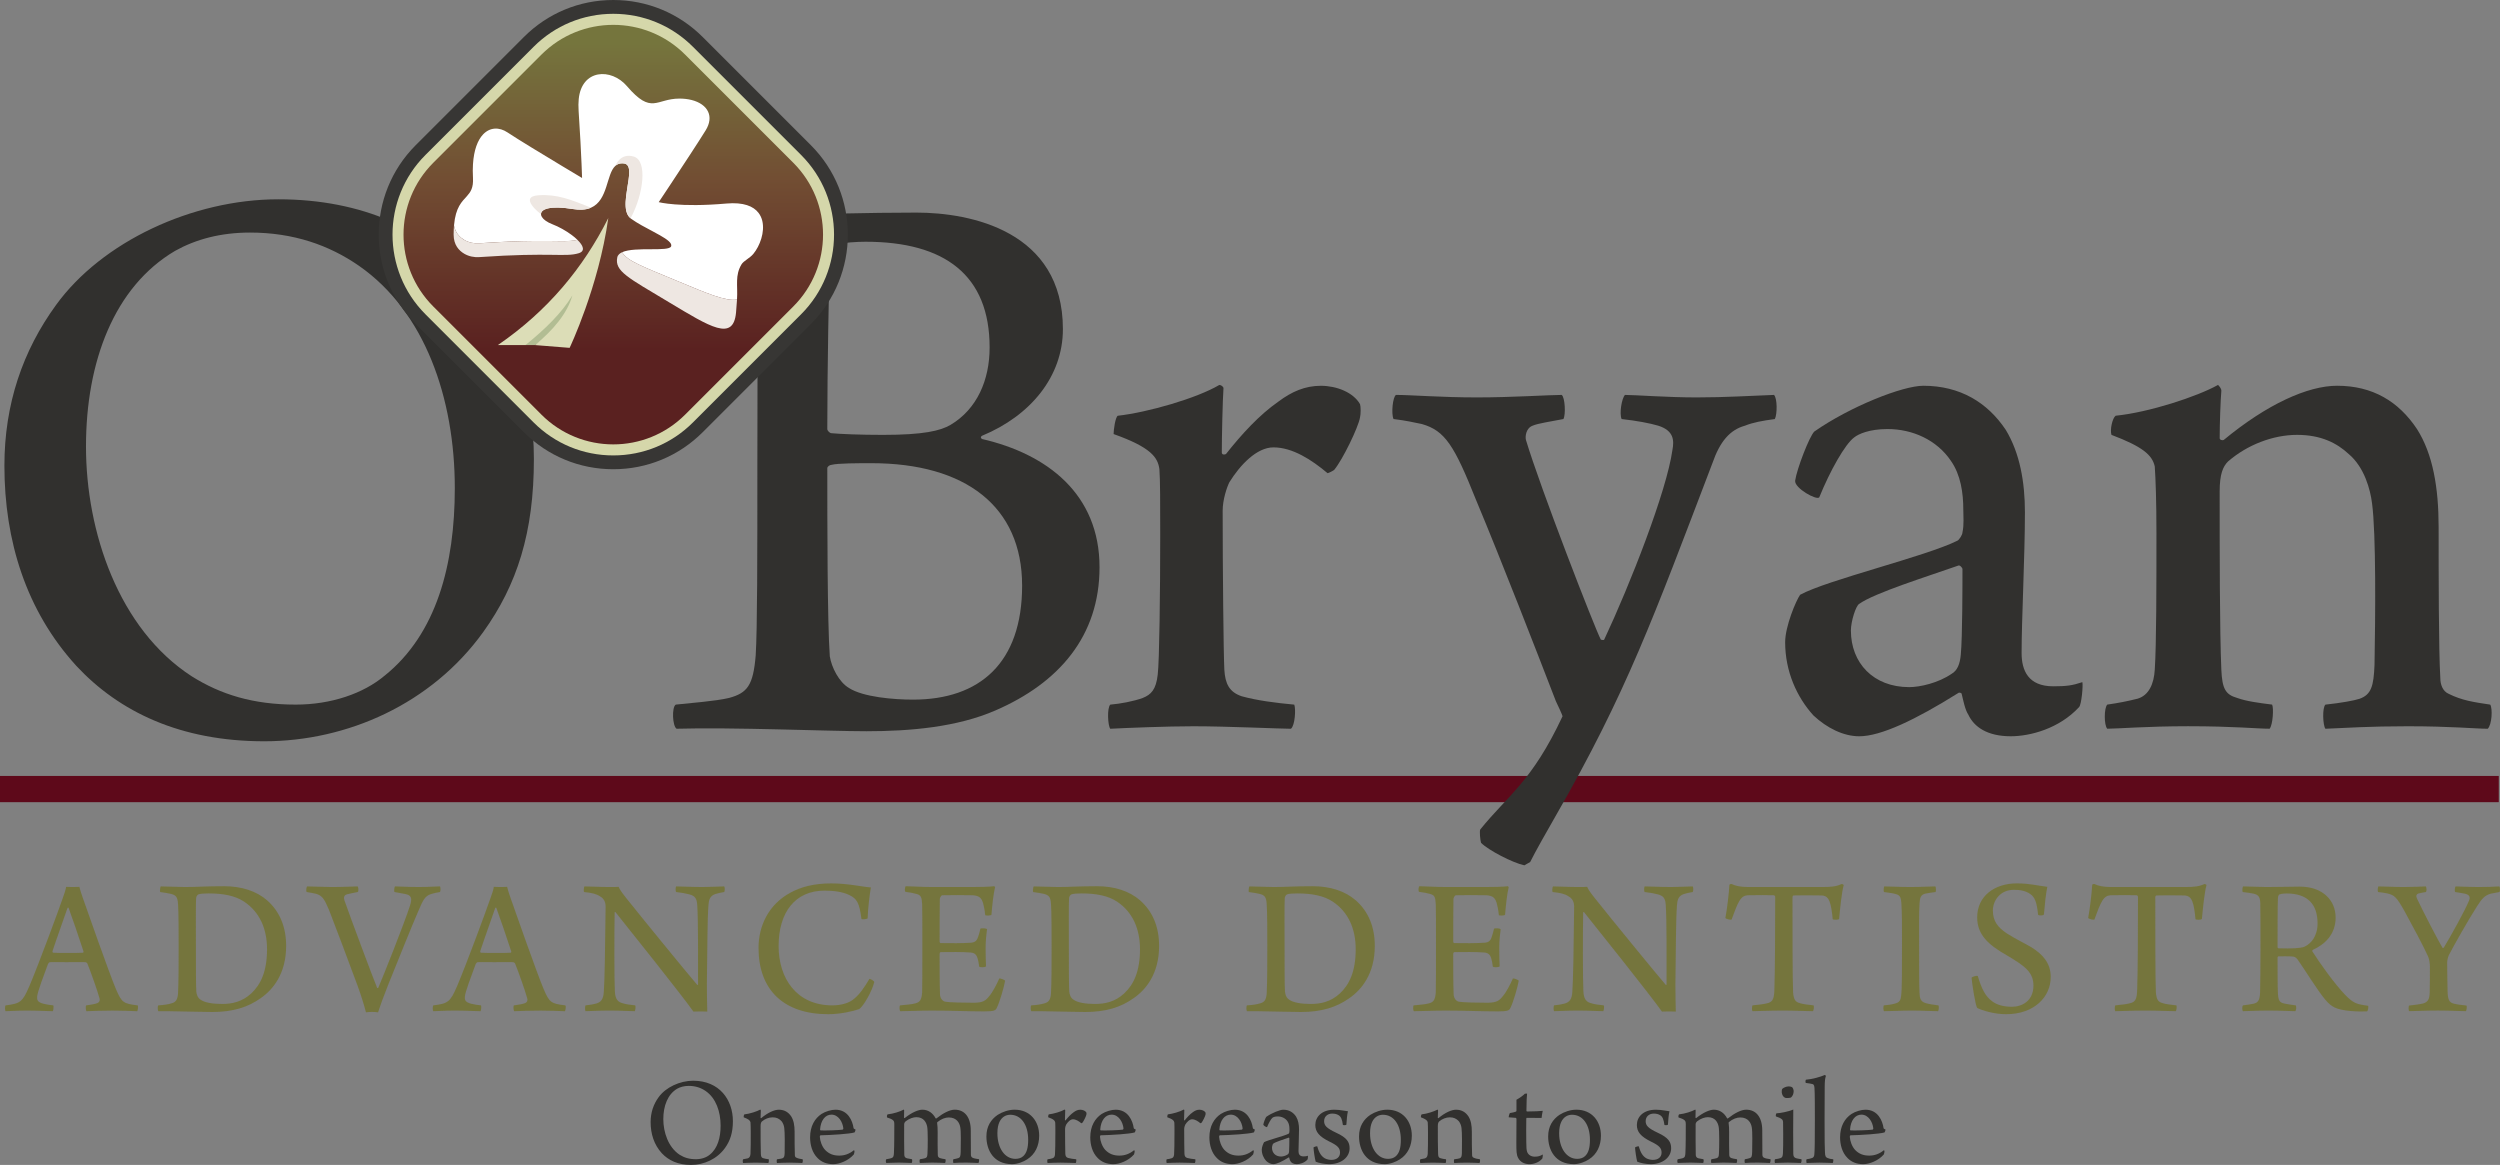 <?xml version="1.0" encoding="UTF-8"?><svg id="Layer_1" xmlns="http://www.w3.org/2000/svg" xmlns:xlink="http://www.w3.org/1999/xlink" viewBox="0 0 1810.39 843.59"><rect x="0" y="0" width="1810.39" height="843.59" fill="#808080" stroke="none"/><defs><style>.cls-1{fill:url(#linear-gradient);}.cls-1,.cls-2,.cls-3,.cls-4,.cls-5,.cls-6,.cls-7,.cls-8,.cls-9,.cls-10{stroke-width:0px;}.cls-2{fill:#dcddb7;}.cls-3{fill:#d5d7aa;}.cls-4{fill:#5e091a;}.cls-5{fill:#31302e;}.cls-6{fill:#75753d;}.cls-7{fill:#373634;}.cls-8{fill:#fff;}.cls-9{fill:#eee7e2;}.cls-10{fill:#b2bd93;}</style><linearGradient id="linear-gradient" x1="444.11" y1="31" x2="444.11" y2="253.6" gradientUnits="userSpaceOnUse"><stop offset="0" stop-color="#75753d"/><stop offset=".44" stop-color="#724e33"/><stop offset="1" stop-color="#5a2120"/></linearGradient></defs><rect class="cls-4" y="561.9" width="1809.5" height="19"/><path class="cls-6" d="M21.11,714.51c7.42-17.61,21.1-54.71,24.3-64.02,1.16-3.06,2.18-6.26,2.47-8.29.58,0,2.33.15,4.8.15,2.91,0,4.37-.15,4.8-.15.58,2.18,1.31,4.8,2.33,7.57,2.91,8.29,19.06,54.42,24.15,66.5,4.22,9.75,5.24,10.48,15.71,11.79.58.44.15,3.64-.29,4.22-3.78-.15-11.2-.44-17.75-.44-7.13,0-16.01.29-19.06.44-.44-.58-.73-3.64-.15-4.22,3.2-.44,5.82-.87,8-1.6,1.89-.87,2.04-2.33,1.6-3.64-1.75-6.26-6.11-18.48-8.73-25.03-.15-.44-1.02-1.02-1.31-1.02-2.04-.15-7.13,0-13.68,0-9.31,0-10.33-.15-12.08,0-.58,0-1.31.87-1.46,1.31-2.91,7.86-7.57,20.08-7.86,23.57-.15,2.47.15,4.07,4.66,5.24,1.75.44,4.22.87,6.98,1.16.44.58.15,3.64-.29,4.22-3.06,0-10.48-.44-18.62-.44s-12.8.44-15.57.44c-.58-.58-.58-3.64,0-4.22,10.48-1.31,12.22-2.33,17.02-13.53ZM48.9,657.47c-2.47,7.28-8.44,23.72-10.91,31.43,0,.58.15.87.58,1.02,1.46.15,6.11.15,11.64.15,3.49,0,8.29,0,9.75-.15.29,0,.73-.58.44-1.16-2.91-9.02-8.44-25.17-10.77-31.43-.15,0-.58-.15-.73.15Z"/><path class="cls-6" d="M116.41,641.9c3.06,0,13.39.44,17.61.44,8.73,0,14.7-.58,28.23-.58,12.66,0,23.43,3.49,31.14,10.19,9.31,8.15,13.82,19.5,13.82,33.03,0,20.08-9.46,31.72-18.62,37.98-9.02,6.4-19.93,9.89-34.78,9.89-8.58,0-19.21-.44-31.87-.58h-7.28c-.58-.73-.58-3.78,0-4.22,4.22-.29,7.13-.73,9.46-1.46,2.62-.73,4.37-1.89,4.8-6.98.44-9.17.44-21.1.44-34.05,0-8.73,0-25.75-.44-30.99-.29-5.09-1.6-6.4-5.24-7.28-1.89-.44-4.37-.87-7.71-1.31-.29-.58,0-3.64.44-4.07ZM145.08,723.82c3.06,2.33,9.31,3.2,15.71,3.2,7.13,0,14.55-1.46,21.24-7.71,6.84-6.4,11.35-16.01,11.35-31.87,0-14.7-5.24-26.92-16.59-34.49-6.55-4.37-15.28-5.97-25.75-5.97-2.91,0-5.97.15-7.42.73-.58.29-1.46,1.31-1.6,2.62-.29,3.2-.15,23.14-.15,35.36s0,29.1.29,32.3c.15,1.89.87,4.51,2.91,5.82Z"/><path class="cls-6" d="M222.54,641.9c3.49,0,11.5.44,17.75.44,8.73,0,16.44-.44,18.62-.44.73.29.87,3.64.15,4.07-3.2.58-5.67,1.16-7.57,1.6-2.47.58-2.76,2.47-2.04,4.51,4.37,12.51,20.95,56.89,23.72,63.44.15,0,.44,0,.73-.15,3.49-8,18.92-46.85,22.99-59.51,1.75-5.38,1.02-7.57-3.35-8.44l-7.86-1.46c-.44-.58-.15-3.78.44-4.07,2.33,0,8.15.44,17.17.44,7.71,0,11.79-.44,15.28-.44.58.44.58,3.49,0,4.07-2.47.44-4.51.87-6.4,1.46-4.51,1.46-5.82,4.37-9.31,12.51-4.51,10.33-14.26,34.63-21.54,52.67-3.49,8.73-6.11,16.01-7.57,20.52-2.18-.44-6.55-.44-8.73,0-1.46-5.67-3.49-12.22-6.26-19.79-7.28-19.64-16.3-43.65-20.52-54.42-3.35-8-4.95-10.33-9.31-11.64-1.89-.44-4.07-.87-6.84-1.31-.58-.58-.29-3.78.44-4.07Z"/><path class="cls-6" d="M330.85,714.51c7.42-17.61,21.1-54.71,24.3-64.02,1.16-3.06,2.18-6.26,2.47-8.29.58,0,2.33.15,4.8.15,2.91,0,4.37-.15,4.8-.15.58,2.18,1.31,4.8,2.33,7.57,2.91,8.29,19.06,54.42,24.15,66.5,4.22,9.75,5.24,10.48,15.71,11.79.58.44.15,3.64-.29,4.22-3.78-.15-11.2-.44-17.75-.44-7.13,0-16.01.29-19.06.44-.44-.58-.73-3.64-.15-4.22,3.2-.44,5.82-.87,8-1.6,1.89-.87,2.04-2.33,1.6-3.64-1.75-6.26-6.11-18.48-8.73-25.03-.15-.44-1.02-1.02-1.31-1.02-2.04-.15-7.13,0-13.68,0-9.31,0-10.33-.15-12.08,0-.58,0-1.31.87-1.46,1.31-2.91,7.86-7.57,20.08-7.86,23.57-.15,2.47.15,4.07,4.66,5.24,1.75.44,4.22.87,6.98,1.16.44.58.15,3.64-.29,4.22-3.06,0-10.48-.44-18.62-.44s-12.8.44-15.57.44c-.58-.58-.58-3.64,0-4.22,10.48-1.31,12.22-2.33,17.02-13.53ZM358.65,657.47c-2.47,7.28-8.44,23.72-10.91,31.43,0,.58.15.87.58,1.02,1.46.15,6.11.15,11.64.15,3.49,0,8.29,0,9.75-.15.29,0,.73-.58.44-1.16-2.91-9.02-8.44-25.17-10.77-31.43-.15,0-.58-.15-.73.15Z"/><path class="cls-6" d="M423.27,641.9c3.64,0,10.91.44,18.19.44,2.91,0,5.38,0,6.55-.15.58,1.46,1.46,3.06,5.24,7.86,14.84,18.62,44.67,55,51.66,63.15.29.15.44,0,.58-.15,0-19.93.15-47.14-.58-57.62-.29-4.22-1.16-6.55-5.53-7.71-2.62-.73-5.82-1.31-9.75-1.75-.58-.58-.44-3.64,0-4.07,3.78,0,10.48.44,19.35.44,4.95,0,13.53-.44,15.42-.44.58.44.58,3.49,0,4.07-2.62.44-4.51.87-6.4,1.46-3.78,1.31-4.66,3.93-4.95,7.86-.87,11.2-.73,29.83-1.16,57.33,0,6.69.15,15.13.29,19.93-1.6-.15-8.29-.15-10.04,0-7.71-11.06-47.73-61.11-56.46-72.03-.15-.15-.58,0-.58.15-.29,14.99-.29,49.04.15,57.18.29,5.82,2.18,7.86,5.97,8.73,2.18.73,5.09,1.02,8.73,1.46.58.58.15,3.64-.29,4.22-3.49,0-10.04-.44-18.19-.44-8.88,0-14.41.44-17.46.44-.44-.44-.44-3.78,0-4.22,3.2-.29,5.53-.73,7.71-1.31,3.35-1.02,5.24-2.91,5.53-8.58.58-7.57,1.02-31.28,1.31-61.84,0-2.18-.73-5.38-3.93-7.13-2.76-1.89-5.97-2.62-11.64-3.2-.44-.44-.29-3.64.29-4.07Z"/><path class="cls-6" d="M615.06,648.16c-4.8-2.33-11.06-3.2-18.04-3.2-21.1,0-33.18,15.57-33.18,40.16,0,23.28,12.95,42.92,38.85,42.92,6.26,0,12.37-1.6,16.01-4.95,3.64-2.91,7.13-7.86,10.91-14.26.73,0,3.2,1.31,3.49,2.33-1.46,6.26-7.71,17.61-11.06,19.64-4.22,1.46-13.39,3.64-22.26,3.64-32.45,0-50.49-17.75-50.49-48.02,0-15.71,7.13-31.43,23.14-40.01,7.71-4.22,17.17-6.69,29.54-6.69s22.12,2.47,28.67,2.91c-.87,5.09-2.18,15.86-2.33,22.41-.58.58-4.37,1.02-4.51.29-1.46-11.64-3.35-14.55-8.73-17.17Z"/><path class="cls-6" d="M655.84,641.76c3.64,0,11.2.58,19.35.58h28.67c5.53,0,13.1-.15,16.15-.58.15.15.58.58.58.73-1.16,4.37-2.18,14.11-2.62,19.93-.58.73-4.07.73-4.51.29-.44-4.22-1.02-6.69-1.6-8.88-1.16-3.49-2.47-5.09-7.28-5.53-2.76-.15-20.37-.15-22.26,0-1.02.29-1.75,2.04-1.75,2.76-.15,8.15-.15,24.3-.15,30.85,0,.44.29,1.02.73,1.02,5.82.15,17.02.15,22.26-.29,3.2-.29,4.22-2.04,4.95-4.37.58-1.6,1.16-3.64,1.6-5.82.87-.44,4.22-.29,4.8.44-.44,2.91-1.02,8.58-1.02,13.68,0,5.38.15,9.6.29,13.24-.73.73-4.22.87-4.95.15-.44-3.06-.58-4.22-1.16-5.97-.58-2.04-1.6-3.93-4.95-4.22-4.37-.44-16.44-.44-21.83-.29-.29,0-.73.73-.73,1.16,0,6.69,0,22.12.29,29.1,0,2.91,1.6,4.95,3.35,5.53,2.91.73,15.57.87,21.54.87,6.26-.15,8.15-1.46,10.77-4.8,2.33-2.62,5.38-8.44,7.28-12.8.73-.15,3.64.87,4.22,1.6-.73,4.51-3.93,15.57-6.11,19.93-.87,1.6-1.75,2.33-9.02,2.33-12.22,0-22.7-.58-37.83-.58-9.75,0-17.02.44-22.99.44-.58-.44-.73-3.49-.15-4.22,4.51-.44,8.44-.73,11.06-1.46,3.49-.87,4.51-2.76,4.95-7.86.15-2.76.15-18.77.15-35.21,0-13.24,0-26.19-.15-28.81-.29-5.24-.87-6.55-4.37-7.42-1.89-.58-4.37-1.02-7.71-1.46-.73-.58-.44-3.35.15-4.07Z"/><path class="cls-6" d="M748.57,641.9c3.06,0,13.39.44,17.61.44,8.73,0,14.7-.58,28.23-.58,12.66,0,23.43,3.49,31.14,10.19,9.31,8.15,13.82,19.5,13.82,33.03,0,20.08-9.46,31.72-18.62,37.98-9.02,6.4-19.93,9.89-34.78,9.89-8.58,0-19.21-.44-31.87-.58h-7.28c-.58-.73-.58-3.78,0-4.22,4.22-.29,7.13-.73,9.46-1.46,2.62-.73,4.37-1.89,4.8-6.98.44-9.17.44-21.1.44-34.05,0-8.73,0-25.75-.44-30.99-.29-5.09-1.6-6.4-5.24-7.28-1.89-.44-4.37-.87-7.71-1.31-.29-.58,0-3.64.44-4.07ZM777.23,723.82c3.06,2.33,9.31,3.2,15.71,3.2,7.13,0,14.55-1.46,21.24-7.71,6.84-6.4,11.35-16.01,11.35-31.87,0-14.7-5.24-26.92-16.59-34.49-6.55-4.37-15.28-5.97-25.75-5.97-2.91,0-5.97.15-7.42.73-.58.29-1.46,1.31-1.6,2.62-.29,3.2-.15,23.14-.15,35.36s0,29.1.29,32.3c.15,1.89.87,4.51,2.91,5.82Z"/><path class="cls-6" d="M904.77,641.9c3.06,0,13.39.44,17.61.44,8.73,0,14.7-.58,28.23-.58,12.66,0,23.43,3.49,31.14,10.19,9.31,8.15,13.82,19.5,13.82,33.03,0,20.08-9.46,31.72-18.62,37.98-9.02,6.4-19.93,9.89-34.78,9.89-8.59,0-19.21-.44-31.87-.58h-7.28c-.58-.73-.58-3.78,0-4.22,4.22-.29,7.13-.73,9.46-1.46,2.62-.73,4.37-1.89,4.8-6.98.44-9.17.44-21.1.44-34.05,0-8.73,0-25.75-.44-30.99-.29-5.09-1.6-6.4-5.24-7.28-1.89-.44-4.37-.87-7.71-1.31-.29-.58,0-3.64.44-4.07ZM933.44,723.82c3.05,2.33,9.31,3.2,15.71,3.2,7.13,0,14.55-1.46,21.24-7.71,6.84-6.4,11.35-16.01,11.35-31.87,0-14.7-5.24-26.92-16.59-34.49-6.55-4.37-15.28-5.97-25.76-5.97-2.91,0-5.96.15-7.42.73-.58.29-1.46,1.31-1.6,2.62-.29,3.2-.14,23.14-.14,35.36s0,29.1.29,32.3c.14,1.89.87,4.51,2.91,5.82Z"/><path class="cls-6" d="M1027.79,641.76c3.64,0,11.2.58,19.35.58h28.67c5.53,0,13.1-.15,16.15-.58.15.15.58.58.58.73-1.16,4.37-2.18,14.11-2.62,19.93-.58.73-4.07.73-4.51.29-.44-4.22-1.02-6.69-1.6-8.88-1.16-3.49-2.47-5.09-7.28-5.53-2.76-.15-20.37-.15-22.26,0-1.02.29-1.75,2.04-1.75,2.76-.15,8.15-.15,24.3-.15,30.85,0,.44.29,1.02.73,1.02,5.82.15,17.02.15,22.26-.29,3.2-.29,4.22-2.04,4.95-4.37.58-1.6,1.16-3.64,1.6-5.82.87-.44,4.22-.29,4.8.44-.44,2.91-1.02,8.58-1.02,13.68,0,5.38.15,9.6.29,13.24-.73.73-4.22.87-4.95.15-.44-3.06-.58-4.22-1.16-5.97-.58-2.04-1.6-3.93-4.95-4.22-4.37-.44-16.44-.44-21.83-.29-.29,0-.73.73-.73,1.16,0,6.69,0,22.12.29,29.1,0,2.91,1.6,4.95,3.35,5.53,2.91.73,15.57.87,21.54.87,6.26-.15,8.15-1.46,10.77-4.8,2.33-2.62,5.38-8.44,7.28-12.8.73-.15,3.64.87,4.22,1.6-.73,4.51-3.93,15.57-6.11,19.93-.87,1.6-1.75,2.33-9.02,2.33-12.22,0-22.7-.58-37.83-.58-9.75,0-17.02.44-22.99.44-.58-.44-.73-3.49-.15-4.22,4.51-.44,8.44-.73,11.06-1.46,3.49-.87,4.51-2.76,4.95-7.86.15-2.76.15-18.77.15-35.21,0-13.24,0-26.19-.15-28.81-.29-5.24-.87-6.55-4.37-7.42-1.89-.58-4.37-1.02-7.71-1.46-.73-.58-.44-3.35.15-4.07Z"/><path class="cls-6" d="M1124.63,641.9c3.64,0,10.91.44,18.19.44,2.91,0,5.38,0,6.55-.15.58,1.46,1.46,3.06,5.24,7.86,14.84,18.62,44.67,55,51.66,63.15.29.15.44,0,.58-.15,0-19.93.15-47.14-.58-57.62-.29-4.22-1.16-6.55-5.53-7.71-2.62-.73-5.82-1.31-9.75-1.75-.58-.58-.44-3.64,0-4.07,3.78,0,10.48.44,19.35.44,4.95,0,13.53-.44,15.42-.44.58.44.58,3.49,0,4.07-2.62.44-4.51.87-6.4,1.46-3.78,1.31-4.66,3.93-4.95,7.86-.87,11.2-.73,29.83-1.16,57.33,0,6.69.15,15.13.29,19.93-1.6-.15-8.29-.15-10.04,0-7.71-11.06-47.73-61.11-56.46-72.03-.15-.15-.58,0-.58.15-.29,14.99-.29,49.04.15,57.18.29,5.82,2.18,7.86,5.97,8.73,2.18.73,5.09,1.02,8.73,1.46.58.58.15,3.64-.29,4.22-3.49,0-10.04-.44-18.19-.44-8.88,0-14.41.44-17.46.44-.44-.44-.44-3.78,0-4.22,3.2-.29,5.53-.73,7.71-1.31,3.35-1.02,5.24-2.91,5.53-8.58.58-7.57,1.02-31.28,1.31-61.84,0-2.18-.73-5.38-3.93-7.13-2.76-1.89-5.97-2.62-11.64-3.2-.44-.44-.29-3.64.29-4.07Z"/><path class="cls-6" d="M1312.73,732.26c-4.22,0-12.8-.44-21.68-.44-10.77,0-18.19.44-21.97.44-.58-.73-.44-3.64,0-4.22,4.51-.44,8.15-.87,10.33-1.46,4.66-.87,5.38-3.78,5.53-10.48.44-11.35.58-42.49.58-66.64,0-.58-.58-1.16-1.02-1.16-2.47-.15-13.24-.15-18.77,0-2.47.15-4.37,1.16-6.11,4.07-1.75,2.76-3.64,8-5.67,13.53-.58.44-4.22-.44-4.51-1.16,1.16-6.11,2.62-17.75,2.91-24.01,0-.29,1.31-.73,1.6-.58,2.62,1.31,6.4,2.18,11.79,2.18h53.84c6.69,0,9.89-.29,14.11-2.18.44,0,1.31.44,1.46.73-1.46,5.09-2.62,16.73-3.35,24.59-.44.73-4.22.73-4.66.15-.44-5.09-1.16-10.19-2.33-12.95-1.16-2.91-2.91-4.07-5.67-4.22-6.84-.15-17.02-.15-20.37,0-.44.15-.73.73-.73,1.16,0,21.39,0,61.7.44,69.12.44,5.09,1.6,6.84,4.95,7.71,2.33.73,4.8,1.02,9.89,1.6.44.73.15,3.93-.58,4.22Z"/><path class="cls-6" d="M1364.56,641.9c3.06,0,11.35.44,18.92.44s14.41-.44,18.04-.44c.44.58.58,3.35.15,4.07-3.2.44-5.67.73-7.42,1.16-3.35.87-3.93,2.76-4.22,7.28-.44,6.11-.29,18.33-.29,30.99,0,14.41,0,28.37.29,33.47.15,4.22.73,6.69,5.09,7.71,2.04.58,5.09,1.02,8.58,1.46.58.58.29,3.78-.29,4.22-3.49,0-11.64-.44-18.77-.44-8.29,0-15.57.44-20.23.44-.73-.44-.73-3.78-.15-4.22,3.2-.29,5.38-.58,7.42-1.16,4.22-.87,4.8-2.91,5.09-6.26.58-4.07.58-19.06.58-38.12,0-11.93,0-21.39-.44-28.23-.29-3.64-.58-5.82-3.64-6.69-2.18-.73-4.95-1.02-8.88-1.6-.58-.58-.29-3.64.15-4.07Z"/><path class="cls-6" d="M1442.7,725.13c3.64,2.76,8.73,3.93,14.26,3.93,7.42,0,15.57-4.37,15.57-15.28,0-9.6-5.97-14.11-19.06-21.83-12.95-7.42-21.68-14.55-21.68-27.65,0-15.57,12.8-24.59,28.67-24.59,10.04,0,16.01,1.89,22.12,2.47-1.02,4.8-1.89,12.95-2.47,20.08-.44.87-3.78.87-4.22.15-.87-8.58-2.18-12.66-5.67-14.99-3.2-2.33-7.42-3.06-11.79-3.06-10.04,0-15.13,7.71-15.28,14.84,0,8.15,3.78,12.37,9.89,16.59,5.82,3.78,13.1,7.28,18.04,10.19,7.57,4.8,13.97,10.91,13.97,21.54,0,14.26-11.79,26.92-32.3,26.92-8.73,0-17.46-2.76-20.95-4.51-1.31-1.89-3.64-16.88-4.07-21.83.29-.87,3.78-1.75,4.51-1.31,2.62,9.02,5.53,14.84,10.48,18.33Z"/><path class="cls-6" d="M1575.45,732.26c-4.22,0-12.8-.44-21.68-.44-10.77,0-18.19.44-21.97.44-.58-.73-.44-3.64,0-4.22,4.51-.44,8.15-.87,10.33-1.46,4.66-.87,5.38-3.78,5.53-10.48.44-11.35.58-42.49.58-66.64,0-.58-.58-1.16-1.02-1.16-2.47-.15-13.24-.15-18.77,0-2.47.15-4.37,1.16-6.11,4.07-1.75,2.76-3.64,8-5.67,13.53-.58.44-4.22-.44-4.51-1.16,1.16-6.11,2.62-17.75,2.91-24.01,0-.29,1.31-.73,1.6-.58,2.62,1.31,6.4,2.18,11.79,2.18h53.84c6.69,0,9.89-.29,14.11-2.18.44,0,1.31.44,1.46.73-1.46,5.09-2.62,16.73-3.35,24.59-.44.73-4.22.73-4.66.15-.44-5.09-1.16-10.19-2.33-12.95-1.16-2.91-2.91-4.07-5.67-4.22-6.84-.15-17.02-.15-20.37,0-.44.15-.73.73-.73,1.16,0,21.39,0,61.7.44,69.12.44,5.09,1.6,6.84,4.95,7.71,2.33.73,4.8,1.02,9.89,1.6.44.73.15,3.93-.58,4.22Z"/><path class="cls-6" d="M1624.43,641.9c3.49,0,12.22.44,16.73.44,10.77,0,18.33-.29,24.15-.29,17.02,0,26.05,10.19,26.05,22.41s-7.86,19.5-16.59,23.43c-.29.29-.44.73-.29,1.02,5.09,8.15,16.59,24.15,23.72,31.43,5.97,6.11,8,6.84,16.73,8,.29.44,0,3.78-.87,4.07-6.26.29-17.9-.15-23.28-2.76-2.18-1.02-4.51-2.76-6.98-5.82-5.53-6.55-14.41-21.1-19.93-28.96-1.02-1.46-2.47-2.18-3.64-2.18-2.04-.29-8.29-.15-10.33-.15-.29,0-.58.73-.58.87,0,8,0,21.54.29,26.34.29,4.95,1.31,6.26,4.66,6.98,2.18.44,4.8.87,8.15,1.31.73.58.44,3.64-.29,4.22-2.76,0-9.75-.44-19.35-.44s-15.71.44-18.48.44c-.73-.58-.73-3.64,0-4.22,3.2-.44,5.53-.73,7.42-1.16,3.49-.73,4.66-2.47,4.95-8,.15-3.35.29-23.14.29-31.14,0-14.84,0-29.39-.15-33.9-.15-4.07-1.16-5.82-4.8-6.69-2.18-.44-4.95-.87-7.86-1.16-.58-.58-.29-3.78.29-4.07ZM1650.62,647.72c-.44.29-1.02,1.46-1.02,2.18-.29,4.95-.29,24.74-.29,36.09,0,.29.29.73.73.73,9.75.29,16.01,0,18.77-1.16,4.66-2.18,9.46-7.42,9.46-16.88,0-13.68-6.98-21.68-22.55-21.68-1.16,0-3.64.15-5.09.73Z"/><path class="cls-6" d="M1722.37,641.9c3.64,0,11.35.44,18.04.44,4.95,0,14.41-.29,16.15-.44.73.44.87,3.49.15,4.07-1.6.29-4.22.73-5.24,1.02-1.89.58-2.04,2.04-1.02,4.07,3.78,8.15,15.28,30.27,18.33,35.36.15,0,.73,0,.87-.15,5.09-8.29,15.28-26.77,18.04-33.47,1.31-2.76,1.16-4.8-2.91-5.67-1.89-.44-3.64-.58-6.84-1.16-.58-.73-.29-3.78.44-4.07,4.37.15,10.91.44,16.01.44,6.98,0,10.48-.15,15.42-.44.73.29.73,3.64.15,4.07l-6.11,1.16c-4.37,1.16-6.4,3.35-10.19,9.31-6.26,9.75-17.02,28.81-20.37,35.36-.58,1.31-1.16,3.78-1.16,5.09,0,5.67.15,12.95.29,20.37.15,6.4.87,8.73,4.8,9.6,2.33.58,4.95.87,8.88,1.31.44.58.15,3.64-.44,4.07-3.64,0-11.64-.44-20.08-.44-10.33,0-16.88.44-20.95.44-.58-.44-.58-3.64,0-4.07,3.78-.44,7.42-.87,9.89-1.46,3.93-1.02,4.8-3.49,4.95-8,.15-7.13.15-12.51.15-18.77,0-2.04-.44-5.24-1.16-6.98-3.06-6.98-11.64-22.99-17.46-33.61-5.67-9.89-6.98-11.06-12.22-12.37-1.75-.44-3.64-.58-6.69-1.02-.44-.58-.29-3.49.29-4.07Z"/><path class="cls-5" d="M479.21,835.07c-5.62-6.18-8.06-14.05-8.06-22.48,0-6.93,2.06-12.93,5.81-18.08,5.15-7.12,15.36-11.9,25.01-11.9,19.11,0,28.76,13.96,28.76,29.23,0,8.24-1.87,14.14-5.71,19.48-5.81,8.06-15.27,12.27-24.64,12.27s-16.3-3.28-21.17-8.52ZM513.96,836.19c5.81-4.68,7.87-12.46,7.87-21.08,0-10.12-3.37-19.86-10.77-25.01-3.37-2.34-7.4-3.75-12.27-3.75-3.28,0-6.09.75-8.43,2.06-6.84,4.03-10.02,12.46-10.02,22.01s3.65,20.51,11.9,25.85c3.28,2.06,6.93,3.18,11.71,3.18,3.93,0,7.59-1.22,10.02-3.28Z"/><path class="cls-5" d="M541.5,838.82c1.31-.38,1.87-1.69,1.97-3.28.19-2.9.19-9.46.19-15.36,0-3.65-.09-6.09-.19-7.49-.28-1.31-1.4-2.25-4.87-3.56-.19-.56.09-1.87.47-2.15,3.75-.38,9.18-2.15,11.52-3.47.09.09.38.38.38.66-.09,1.03-.19,3.75-.19,5.34,0,.19.28.28.47.19,4.87-4.03,9.46-6.09,12.74-6.09,4.03,0,6.93,1.78,8.99,4.87,1.78,2.81,2.44,6.56,2.44,11.05,0,5.25,0,13.68.19,16.96,0,.75.28,1.5.94,1.78,1.5.75,2.81.94,4.68,1.22.28.47.19,2.25-.28,2.72-1.31,0-4.12-.28-8.99-.28-4.31,0-7.03.19-9.27.28-.28-.38-.37-2.34,0-2.72,1.78-.19,3.28-.47,3.84-.66,1.31-.47,1.59-1.41,1.69-3.84.09-5.25.19-14.71-.28-18.17-.19-1.5-.84-4.03-2.62-5.53-1.31-1.22-3.09-2.16-5.81-2.16s-5.62,1.12-7.77,3c-.56.56-.94,1.41-.94,3.37,0,6.65,0,15.74.19,20.05.09,2.16.47,2.81,1.78,3.19,1.03.37,2.44.56,3.93.75.19.38.09,2.25-.28,2.72-1.41,0-4.03-.28-9.18-.28-4.59,0-7.96.28-9.09.28-.37-.38-.37-2.34,0-2.72,1.31-.19,2.25-.38,3.37-.66Z"/><path class="cls-5" d="M618.77,833.48c.09.66-.28,2.25-.47,2.53-4.12,4.68-10.59,7.03-14.89,7.03-4.87,0-8.62-1.59-11.43-4.5-3.84-3.84-5.34-9.55-5.34-14.89,0-8.24,3.47-13.77,8.24-16.96,2.9-1.87,7.12-3.09,10.12-3.09,9.09,0,12.36,8.06,13.11,13.3.09.38.47.75,1.41,1.03.09.38-.47,1.97-.75,2.15-3.93,1.12-16.67,1.87-24.54,2.06-.38.09-.56.56-.56,1.03.19,3.18,1.59,7.12,3.84,9.55,2.81,2.9,6,4.12,10.21,4.12,3.75,0,7.21-1.12,10.68-3.93.09.09.28.28.38.56ZM593.86,817.93c0,.19.19.66.47.66,3,.19,14.05-.19,15.92-.56.19-.19.47-.47.47-.84-.47-4.68-3.56-10.02-8.62-10.02-4.5,0-7.77,4.12-8.24,10.77Z"/><path class="cls-5" d="M645.37,838.72c1.59-.47,1.87-1.59,1.97-3.65.28-5.15.28-14.89.28-21.17,0-.56,0-1.87-.84-2.62-1.03-.94-2.62-1.5-4.4-2.06-.28-.37,0-2.06.37-2.25,4.31-.47,9.18-2.06,11.71-3.47l.28.47c0,.66-.09,4.03-.09,5.43,0,.19.38.38.56.19,5.34-4.22,9.93-6,12.74-6,4.4,0,7.68,2.62,9.55,6.18.19.28.47.19.66.09,4.87-3.84,9.65-6.28,13.21-6.28,7.21,0,11.62,5.43,11.62,15.08.09,5.06.09,13.77.09,17.61,0,.66.28,1.59.94,1.97,1.12.66,2.53.84,4.96,1.22.19.38-.09,2.53-.47,2.72-1.69,0-4.78-.28-8.62-.28-4.68,0-7.12.09-9.46.28-.28-.28-.38-2.44,0-2.72,1.69-.28,2.53-.47,3.56-.84,1.4-.47,1.59-1.59,1.69-4.59.09-5.06.28-14.8-.28-17.61-.47-3.09-2.53-7.21-8.34-7.21-2.44,0-5.43,1.03-8.24,3.37-.19.09-.19.47-.19.66.28,1.78.38,3.93.38,6.74,0,5.06-.09,12.46.09,16.39,0,1.31.66,1.87,1.5,2.25,1.22.37,2.15.56,4.03.84.38.38.09,2.44-.28,2.72-2.62-.09-5.43-.28-9.46-.28-2.81,0-7.03.28-8.71.28-.37-.28-.37-2.34,0-2.72,1.59-.28,2.62-.38,3.75-.75,1.22-.38,1.59-1.12,1.69-3.19.28-4.4.37-16.77-.19-19.58-.56-2.9-2.34-6.93-7.87-6.93-2.06,0-5.06.94-7.59,2.9-.66.56-1.22,1.31-1.22,2.25,0,6.09-.09,17.52.09,21.92,0,1.22.37,2.34,1.97,2.72.75.19,2.06.37,3.56.66.37.38.19,2.34-.19,2.72-2.15,0-5.34-.28-9.18-.28-4.87,0-6.84.28-9.18.28-.47-.38-.47-2.44,0-2.72,1.69-.28,2.62-.47,3.56-.75Z"/><path class="cls-5" d="M752.53,822.42c0,7.21-2.9,13.49-8.71,17.14-2.53,1.69-6.93,3.47-10.87,3.47-13.68,0-18.64-10.4-18.64-20.05,0-7.4,3.37-12.37,8.15-15.64,3.37-2.15,7.87-3.75,12.27-3.75,11.24,0,17.8,8.34,17.8,18.83ZM727.05,808.56c-2.44,1.59-4.78,4.96-4.78,12.08,0,11.05,5.53,18.55,13.02,18.55,1.97,0,4.12-.47,5.71-1.97,2.53-2.34,3.56-6.09,3.56-11.8,0-10.87-5.06-18.17-13.02-18.17-1.5,0-3.28.47-4.5,1.31Z"/><path class="cls-5" d="M786.72,805.66c.09.28.09,1.12,0,1.5-.19,1.12-1.97,4.78-2.9,5.9-.09.09-.66.38-.75.38-1.78-1.5-3.93-2.9-6.09-2.9-1.87,0-3.75,1.97-4.96,3.93-.28.56-.75,1.97-.75,3.18,0,6.37.09,16.02.19,17.89.09,1.59.56,2.53,1.97,3,1.69.47,3.84.75,5.9.94.19.47.09,2.34-.37,2.72-1.12,0-7.21-.28-10.96-.28-2.9,0-7.68.19-9.37.28-.28-.38-.37-2.34,0-2.72,1.12-.09,2.62-.38,3.65-.75.94-.38,1.5-.94,1.69-2.62.19-1.5.28-9.27.28-15.74,0-3.47,0-6.28-.09-7.4-.19-1.31-.94-2.44-5.15-3.93,0-.47.19-1.87.47-2.06,3.37-.38,8.9-1.97,11.43-3.47.19,0,.47.19.47.38-.09,1.31-.19,5.43-.19,7.21,0,.28.28.28.47.19,1.78-2.25,3.75-4.4,5.9-5.9,1.5-1.12,3-1.78,4.78-1.78s3.65.75,4.4,2.06Z"/><path class="cls-5" d="M821.66,833.48c.09.66-.28,2.25-.47,2.53-4.12,4.68-10.59,7.03-14.89,7.03-4.87,0-8.62-1.59-11.43-4.5-3.84-3.84-5.34-9.55-5.34-14.89,0-8.24,3.47-13.77,8.24-16.96,2.9-1.87,7.12-3.09,10.12-3.09,9.09,0,12.36,8.06,13.11,13.3.09.38.47.75,1.41,1.03.09.38-.47,1.97-.75,2.15-3.93,1.12-16.67,1.87-24.54,2.06-.38.09-.56.56-.56,1.03.19,3.18,1.59,7.12,3.84,9.55,2.81,2.9,6,4.12,10.21,4.12,3.75,0,7.21-1.12,10.68-3.93.09.09.28.28.38.56ZM796.74,817.93c0,.19.19.66.47.66,3,.19,14.05-.19,15.92-.56.19-.19.47-.47.47-.84-.47-4.68-3.56-10.02-8.62-10.02-4.5,0-7.77,4.12-8.24,10.77Z"/><path class="cls-5" d="M872.98,805.66c.09.28.09,1.12,0,1.5-.19,1.12-1.97,4.78-2.9,5.9-.09.09-.66.38-.75.38-1.78-1.5-3.93-2.9-6.09-2.9-1.87,0-3.75,1.97-4.96,3.93-.28.56-.75,1.97-.75,3.18,0,6.37.09,16.02.19,17.89.09,1.59.56,2.53,1.97,3,1.69.47,3.84.75,5.9.94.19.47.09,2.34-.38,2.72-1.12,0-7.21-.28-10.96-.28-2.9,0-7.68.19-9.37.28-.28-.38-.37-2.34,0-2.72,1.12-.09,2.62-.38,3.65-.75.94-.38,1.5-.94,1.69-2.62.19-1.5.28-9.27.28-15.74,0-3.47,0-6.28-.09-7.4-.19-1.31-.94-2.44-5.15-3.93,0-.47.19-1.87.47-2.06,3.37-.38,8.9-1.97,11.43-3.47.19,0,.47.19.47.38-.09,1.31-.19,5.43-.19,7.21,0,.28.28.28.47.19,1.78-2.25,3.75-4.4,5.9-5.9,1.5-1.12,3-1.78,4.78-1.78s3.65.75,4.4,2.06Z"/><path class="cls-5" d="M907.92,833.48c.09.66-.28,2.25-.47,2.53-4.12,4.68-10.59,7.03-14.89,7.03-4.87,0-8.62-1.59-11.43-4.5-3.84-3.84-5.34-9.55-5.34-14.89,0-8.24,3.47-13.77,8.24-16.96,2.9-1.87,7.12-3.09,10.12-3.09,9.09,0,12.36,8.06,13.11,13.3.09.38.47.75,1.41,1.03.09.38-.47,1.97-.75,2.15-3.93,1.12-16.67,1.87-24.54,2.06-.38.09-.56.56-.56,1.03.19,3.18,1.59,7.12,3.84,9.55,2.81,2.9,6,4.12,10.21,4.12,3.75,0,7.21-1.12,10.68-3.93.09.09.28.28.38.56ZM883,817.93c0,.19.19.66.47.66,3,.19,14.05-.19,15.92-.56.19-.19.47-.47.47-.84-.47-4.68-3.56-10.02-8.62-10.02-4.5,0-7.77,4.12-8.24,10.77Z"/><path class="cls-5" d="M932.37,812.03c-1.59-2.34-4.31-3.56-7.12-3.56-2.06,0-3.28.56-3.75.94-1.03.75-2.72,3.75-3.93,6.74-.28.38-2.81-1.03-2.72-1.87.19-1.31,1.59-4.96,2.15-5.53,4.03-2.81,9.93-5.15,12.27-5.15,4.12,0,7.21,1.87,9.27,4.96,1.59,2.62,2.16,5.9,2.16,9.27,0,4.87-.38,12.08-.38,15.83,0,1.97.75,3.75,3.56,3.75,1.5,0,2.15-.09,3.28-.47.09.38-.09,2.53-.38,2.81-2.25,2.44-5.53,3.28-7.68,3.28-2.62,0-4.12-1.03-4.78-2.44-.38-.56-.56-1.59-.75-2.34,0-.09-.28-.19-.37-.09-4.78,3-8.71,4.87-11.15,4.87-1.78,0-3.65-.94-5.15-2.34-1.87-2.06-3.19-4.96-3.19-8.24,0-1.78,1.22-4.68,1.69-5.34,3.09-1.69,14.15-4.31,17.7-6.09.19-.09.56-.66.56-.94.19-.84.09-1.87.09-2.53,0-1.87-.28-3.93-1.41-5.53ZM933.21,823.83c-3.47,1.22-9.46,3.09-11.15,4.31-.37.19-.94,1.97-.94,3,0,3.65,2.53,6.37,6.56,6.37,1.22,0,3.28-.47,4.78-1.5.66-.38.94-1.12,1.03-2.15.19-1.97.19-8.06.19-9.65,0-.09-.28-.47-.47-.38Z"/><path class="cls-5" d="M974.99,814.46c-.28.38-2.16.47-2.53.19-.56-4.03-1.31-6-3.19-7.12-1.22-.75-2.72-1.12-4.59-1.12-3.18,0-5.81,2.06-5.81,5.43,0,3.18,1.59,5.06,8.71,8.43,7.77,3.56,9.74,6.74,9.74,11.24,0,6.74-6.28,11.52-14.71,11.52-3.47,0-7.68-.84-9.84-1.78-.66-2.16-1.5-8.15-1.59-10.3.28-.38,2.25-1.03,2.72-.84,1.31,4.87,3.09,7.31,5.53,8.71,1.4.75,3.28,1.12,4.68,1.12,3.84,0,6.28-2.06,6.28-5.25,0-3.37-1.78-5.15-7.59-7.96-7.59-3.75-10.3-7.12-10.3-12.08,0-5.81,4.59-11.05,13.77-11.05,2.15,0,4.5.28,6.09.56,1.5.28,3,.47,3.75.56-.66,2.81-.84,5.9-1.12,9.74Z"/><path class="cls-5" d="M1022.38,822.42c0,7.21-2.9,13.49-8.71,17.14-2.53,1.69-6.93,3.47-10.87,3.47-13.68,0-18.64-10.4-18.64-20.05,0-7.4,3.37-12.37,8.15-15.64,3.37-2.15,7.87-3.75,12.27-3.75,11.24,0,17.8,8.34,17.8,18.83ZM996.91,808.56c-2.44,1.59-4.78,4.96-4.78,12.08,0,11.05,5.53,18.55,13.02,18.55,1.97,0,4.12-.47,5.71-1.97,2.53-2.34,3.56-6.09,3.56-11.8,0-10.87-5.06-18.17-13.02-18.17-1.5,0-3.28.47-4.5,1.31Z"/><path class="cls-5" d="M1031.93,838.82c1.31-.38,1.87-1.69,1.97-3.28.19-2.9.19-9.46.19-15.36,0-3.65-.09-6.09-.19-7.49-.28-1.31-1.41-2.25-4.87-3.56-.19-.56.09-1.87.47-2.15,3.75-.38,9.18-2.15,11.52-3.47.09.09.37.38.37.66-.09,1.03-.19,3.75-.19,5.34,0,.19.28.28.47.19,4.87-4.03,9.46-6.09,12.74-6.09,4.03,0,6.93,1.78,8.99,4.87,1.78,2.81,2.44,6.56,2.44,11.05,0,5.25,0,13.68.19,16.96,0,.75.28,1.5.94,1.78,1.5.75,2.81.94,4.68,1.22.28.47.19,2.25-.28,2.72-1.31,0-4.12-.28-8.99-.28-4.31,0-7.03.19-9.27.28-.28-.38-.38-2.34,0-2.72,1.78-.19,3.28-.47,3.84-.66,1.31-.47,1.59-1.41,1.69-3.84.09-5.25.19-14.71-.28-18.17-.19-1.5-.84-4.03-2.62-5.53-1.31-1.22-3.09-2.16-5.81-2.16s-5.62,1.12-7.77,3c-.56.56-.94,1.41-.94,3.37,0,6.65,0,15.74.19,20.05.09,2.16.47,2.81,1.78,3.19,1.03.37,2.44.56,3.93.75.19.38.09,2.25-.28,2.72-1.41,0-4.03-.28-9.18-.28-4.59,0-7.96.28-9.09.28-.38-.38-.38-2.34,0-2.72,1.31-.19,2.25-.38,3.37-.66Z"/><path class="cls-5" d="M1105.65,809.5c-.19,0-.38.38-.38.47-.09,4.4-.09,12.65,0,17.24,0,3.75.19,5.53.56,6.75.84,2.53,3.18,3.65,5.53,3.65,2.62,0,3.93-.47,5.81-1.59.19.28-.09,2.53-.28,2.9-2.34,2.9-6.28,4.12-9.27,4.12-3.65,0-6.65-1.5-8.24-4.5-1.22-2.25-1.31-4.68-1.31-10.68,0-5.34.09-13.77.09-17.52,0-.28-.19-.75-.56-.84l-5.06-.38c-.09-.56.47-2.62.84-3.09,1.31-.19,3.65-.66,4.4-1.03.09,0,.38-.38.38-.66v-7.96c1.5-.75,4.96-3.09,6-4.31.47-.19,1.41-.19,1.69-.09-.19,1.59-.47,5.81-.47,12.36,0,.19.19.56.38.56,4.5,0,10.02-.28,11.43-.47-.28,1.31-.75,3.75-.84,5.15-2.34,0-7.12-.09-10.68-.09Z"/><path class="cls-5" d="M1159.33,822.42c0,7.21-2.9,13.49-8.71,17.14-2.53,1.69-6.93,3.47-10.87,3.47-13.68,0-18.64-10.4-18.64-20.05,0-7.4,3.37-12.37,8.15-15.64,3.37-2.15,7.87-3.75,12.27-3.75,11.24,0,17.8,8.34,17.8,18.83ZM1133.85,808.56c-2.44,1.59-4.78,4.96-4.78,12.08,0,11.05,5.53,18.55,13.02,18.55,1.97,0,4.12-.47,5.71-1.97,2.53-2.34,3.56-6.09,3.56-11.8,0-10.87-5.06-18.17-13.02-18.17-1.5,0-3.28.47-4.5,1.31Z"/><path class="cls-5" d="M1207.84,814.46c-.28.38-2.16.47-2.53.19-.56-4.03-1.31-6-3.19-7.12-1.22-.75-2.72-1.12-4.59-1.12-3.18,0-5.81,2.06-5.81,5.43,0,3.18,1.59,5.06,8.71,8.43,7.77,3.56,9.74,6.74,9.74,11.24,0,6.74-6.28,11.52-14.71,11.52-3.47,0-7.68-.84-9.84-1.78-.66-2.16-1.5-8.15-1.59-10.3.28-.38,2.25-1.03,2.72-.84,1.31,4.87,3.09,7.31,5.53,8.71,1.4.75,3.28,1.12,4.68,1.12,3.84,0,6.28-2.06,6.28-5.25,0-3.37-1.78-5.15-7.59-7.96-7.59-3.75-10.3-7.12-10.3-12.08,0-5.81,4.59-11.05,13.77-11.05,2.15,0,4.5.28,6.09.56,1.5.28,3,.47,3.75.56-.66,2.81-.84,5.9-1.12,9.74Z"/><path class="cls-5" d="M1218.52,838.72c1.59-.47,1.87-1.59,1.97-3.65.28-5.15.28-14.89.28-21.17,0-.56,0-1.87-.84-2.62-1.03-.94-2.62-1.5-4.4-2.06-.28-.37,0-2.06.38-2.25,4.31-.47,9.18-2.06,11.71-3.47l.28.47c0,.66-.09,4.03-.09,5.43,0,.19.37.38.56.19,5.34-4.22,9.93-6,12.74-6,4.4,0,7.68,2.62,9.55,6.18.19.28.47.19.66.09,4.87-3.84,9.65-6.28,13.21-6.28,7.21,0,11.62,5.43,11.62,15.08.09,5.06.09,13.77.09,17.61,0,.66.28,1.59.94,1.97,1.12.66,2.53.84,4.96,1.22.19.38-.09,2.53-.47,2.72-1.69,0-4.78-.28-8.62-.28-4.68,0-7.12.09-9.46.28-.28-.28-.38-2.44,0-2.72,1.69-.28,2.53-.47,3.56-.84,1.41-.47,1.59-1.59,1.69-4.59.09-5.06.28-14.8-.28-17.61-.47-3.09-2.53-7.21-8.34-7.21-2.44,0-5.43,1.03-8.24,3.37-.19.09-.19.47-.19.66.28,1.78.37,3.93.37,6.74,0,5.06-.09,12.46.09,16.39,0,1.31.66,1.87,1.5,2.25,1.22.37,2.15.56,4.03.84.37.38.09,2.44-.28,2.72-2.62-.09-5.43-.28-9.46-.28-2.81,0-7.03.28-8.71.28-.38-.28-.38-2.34,0-2.72,1.59-.28,2.62-.38,3.75-.75,1.22-.38,1.59-1.12,1.69-3.19.28-4.4.37-16.77-.19-19.58-.56-2.9-2.34-6.93-7.87-6.93-2.06,0-5.06.94-7.59,2.9-.66.56-1.22,1.31-1.22,2.25,0,6.09-.09,17.52.09,21.92,0,1.22.37,2.34,1.97,2.72.75.19,2.06.37,3.56.66.38.38.19,2.34-.19,2.72-2.15,0-5.34-.28-9.18-.28-4.87,0-6.84.28-9.18.28-.47-.38-.47-2.44,0-2.72,1.69-.28,2.62-.47,3.56-.75Z"/><path class="cls-5" d="M1304.13,842.19c-1.78,0-4.78-.28-9.55-.28-3.93,0-7.59.28-9.18.28-.37-.28-.37-2.34,0-2.72,1.59-.19,2.9-.47,4.03-.84,1.22-.47,1.5-1.22,1.69-3.37.19-2.34.19-8.52.19-13.68,0-3.65-.09-7.03-.09-8.9,0-.56-.09-1.31-.66-1.97-1.03-1.03-2.62-1.59-4.5-2.25-.28-.38,0-1.97.38-2.25,2.81-.09,8.52-1.22,12.18-2.72,0,4.22-.09,10.68-.09,16.39,0,5.15,0,11.43.09,15.64,0,1.69.56,2.72,1.97,3.19,1.22.28,1.78.47,3.93.75.28.47,0,2.44-.37,2.72ZM1296.92,794.79c-.47.28-3.65.56-4.22.19-1.4-.66-2.15-1.97-2.44-3.84-.09-.56,0-2.25.47-2.72.84-.75,2.81-1.69,4.5-1.69,1.5,0,2.53.47,2.72.75.56.66.94,1.87.94,2.72,0,1.78-.75,3.65-1.97,4.59Z"/><path class="cls-5" d="M1308.25,839.47c1.78-.28,3-.47,4.12-.94,1.03-.47,1.41-1.31,1.5-2.62.28-3,.38-9.46.38-24.73,0-6.65,0-20.42-.28-23.23-.09-1.03-.19-2.62-1.41-2.9-.94-.28-2.62-.56-4.87-.84-.37-.28-.28-2.06.09-2.34,4.59-.38,10.4-1.97,13.77-3.47.28.09.66.66.66.84-.56,1.69-.84,3.56-.84,8.15-.09,4.78-.09,15.36-.09,23.42,0,14.71.09,21.08.28,23.61.09,2.53.37,3.65,2.06,4.22,1.12.47,1.87.66,3.93.84.19.47,0,2.25-.38,2.72-1.69,0-4.68-.28-9.65-.28-3.65,0-8.06.28-9.27.28-.19-.47-.38-2.15,0-2.72Z"/><path class="cls-5" d="M1364.64,833.48c.09.66-.28,2.25-.47,2.53-4.12,4.68-10.58,7.03-14.89,7.03-4.87,0-8.62-1.59-11.43-4.5-3.84-3.84-5.34-9.55-5.34-14.89,0-8.24,3.47-13.77,8.24-16.96,2.9-1.87,7.12-3.09,10.12-3.09,9.09,0,12.37,8.06,13.11,13.3.09.38.47.75,1.41,1.03.09.38-.47,1.97-.75,2.15-3.93,1.12-16.67,1.87-24.54,2.06-.37.09-.56.56-.56,1.03.19,3.18,1.59,7.12,3.84,9.55,2.81,2.9,6,4.12,10.21,4.12,3.75,0,7.21-1.12,10.68-3.93.09.09.28.28.38.56ZM1339.72,817.93c0,.19.19.66.47.66,3,.19,14.05-.19,15.92-.56.19-.19.47-.47.47-.84-.47-4.68-3.56-10.02-8.62-10.02-4.5,0-7.78,4.12-8.24,10.77Z"/><path class="cls-5" d="M55.04,481.92C18.87,442.13,3.19,391.49,3.19,337.23c0-44.61,13.26-83.2,37.38-116.35,33.16-45.82,98.87-76.56,160.97-76.56,122.99,0,185.08,89.83,185.08,188.1,0,53.05-12.06,91.03-36.78,125.4-37.38,51.85-98.27,78.98-158.56,78.98s-104.9-21.1-136.25-54.86ZM278.71,489.15c37.38-30.14,50.64-80.18,50.64-135.65,0-65.11-21.7-127.81-69.33-160.97-21.7-15.07-47.63-24.12-78.98-24.12-21.1,0-39.19,4.82-54.26,13.26-44.01,25.92-64.51,80.18-64.51,141.68s23.51,132.03,76.56,166.39c21.1,13.26,44.61,20.5,75.36,20.5,25.32,0,48.83-7.84,64.51-21.1Z"/><path class="cls-5" d="M497.21,153.35c13.87,0,34.36,1.81,69.33,1.81s57.88-1.21,97.06-1.21,106.11,13.26,106.11,84.4c0,34.36-23.51,62.7-58.48,77.17-1.21.6-1.21,1.81,0,2.41,47.02,10.85,85.01,39.79,85.01,92.84,0,50.04-29.54,83.8-75.36,103.69-27.73,12.06-61.49,15.07-93.45,15.07-27.13,0-97.67-3.01-137.46-1.81-3.01-1.81-3.62-15.67-.6-17.48,10.85-1.21,28.33-2.41,38.58-4.82,13.26-3.62,17.48-9.04,19.29-30.75,1.21-19.29,1.21-72.35,1.21-136.85,0-75.36.6-114.55-.6-136.85-.6-16.88-6.03-22.31-16.28-25.32-8.44-2.41-23.51-4.22-34.97-5.43-2.41-1.81-1.81-15.67.6-16.88ZM605.72,176.86c-2.41,1.21-4.82,6.63-4.82,9.65-.6,17.48-1.81,81.39-1.81,124.19,0,1.21,1.81,3.01,3.01,3.01,6.63.6,20.5,1.21,37.38,1.21,29.54,0,41.6-3.01,48.83-7.23,19.29-11.45,28.33-32.56,28.33-56.07,0-52.45-32.56-76.56-89.83-76.56-6.63,0-15.07.6-21.1,1.81ZM740.17,424.04c0-57.27-41-88.62-109.12-88.62-9.04,0-24.72,0-28.94,1.21-1.21,0-3.01,1.21-3.01,2.41,0,37.98,0,111.53,1.81,136.25,1.21,7.84,6.63,18.69,13.87,22.91,10.25,6.63,32.56,8.44,46.42,8.44,48.23,0,78.98-26.53,78.98-82.59Z"/><path class="cls-5" d="M984.87,292.62c.6,1.81.6,7.23,0,9.65-1.21,7.23-12.66,30.75-18.69,37.98-.6.6-4.22,2.41-4.82,2.41-11.46-9.65-25.32-18.69-39.19-18.69-12.06,0-24.12,12.66-31.95,25.32-1.81,3.62-4.82,12.66-4.82,20.5,0,41,.6,103.09,1.21,115.15.6,10.25,3.62,16.28,12.66,19.29,10.85,3.01,24.72,4.82,37.98,6.03,1.21,3.01.6,15.07-2.41,17.48-7.23,0-46.42-1.81-70.54-1.81-18.69,0-49.44,1.21-60.29,1.81-1.81-2.41-2.41-15.07,0-17.48,7.23-.6,16.88-2.41,23.51-4.82,6.03-2.41,9.65-6.03,10.85-16.88,1.21-9.65,1.81-59.69,1.81-101.28,0-22.31,0-40.39-.6-47.63-1.21-8.44-6.03-15.67-33.16-25.32,0-3.01,1.21-12.06,3.01-13.26,21.7-2.41,57.27-12.66,73.55-22.31,1.21,0,3.01,1.21,3.01,2.41-.6,8.44-1.21,34.97-1.21,46.42,0,1.81,1.81,1.81,3.01,1.21,11.45-14.47,24.12-28.33,37.98-37.98,9.65-7.23,19.29-11.45,30.75-11.45s23.51,4.82,28.33,13.26Z"/><path class="cls-5" d="M1010.95,285.98c10.85,0,32.56,1.81,58.48,1.81s52.45-1.81,61.49-1.81c2.41,1.81,3.01,14.47,1.21,17.48-9.04,1.81-18.09,3.01-22.31,4.82-4.82,1.81-5.43,7.84-4.82,10.25,10.25,34.36,50.04,136.85,54.26,144.69.6,0,1.81.6,2.41,0,18.69-39.79,45.22-107.31,49.44-137.46,1.21-6.63,1.21-13.87-10.25-17.48-6.03-1.81-15.67-3.62-26.53-4.82-1.81-3.62,0-15.07,2.41-17.48,7.23,0,30.75,1.81,51.85,1.81s39.19-1.21,56.07-1.81c2.41,2.41,2.41,13.87.6,17.48-9.04,1.21-15.67,2.41-21.7,4.82-10.85,3.01-18.09,11.45-23.51,27.13-42.8,112.13-62.03,165.83-113.28,255.05-7.23,12.66-14.47,25.32-18.69,33.76l-4.22,2.41c-8.44-1.81-25.92-10.85-31.35-16.28-.6-1.81-1.21-8.44-.6-9.65,19.9-24.72,37.32-34.4,59.62-82.03,0-.6-3.62-8.44-4.82-10.85-13.26-34.36-39.19-101.28-57.88-145.9-15.67-39.19-22.31-50.04-39.19-54.86-6.03-1.21-10.85-2.41-20.5-3.62-1.81-3.62-.6-16.28,1.81-17.48Z"/><path class="cls-5" d="M1412.69,333.61c-10.25-15.07-27.73-22.91-45.82-22.91-13.26,0-21.1,3.62-24.11,6.03-6.63,4.82-17.48,24.12-25.32,43.41-1.81,2.41-18.09-6.63-17.48-12.06,1.21-8.44,10.25-31.95,13.87-35.57,25.92-18.09,63.91-33.16,78.98-33.16,26.53,0,46.42,12.06,59.68,31.95,10.25,16.88,13.87,37.98,13.87,59.68,0,31.35-2.41,77.77-2.41,101.89,0,12.66,4.82,24.12,22.91,24.12,9.65,0,13.87-.6,21.1-3.01.6,2.41-.6,16.28-2.41,18.09-14.47,15.67-35.57,21.1-49.44,21.1-16.88,0-26.53-6.63-30.75-15.67-2.41-3.62-3.62-10.25-4.82-15.07,0-.6-1.81-1.21-2.41-.6-30.75,19.29-56.07,31.35-71.74,31.35-11.46,0-23.51-6.03-33.16-15.07-12.06-13.26-20.5-31.95-20.5-53.05,0-11.45,7.84-30.14,10.85-34.36,19.9-10.85,91.03-27.73,113.94-39.19,1.21-.6,3.62-4.22,3.62-6.03,1.21-5.43.6-12.06.6-16.28,0-12.06-1.81-25.32-9.04-35.57ZM1418.11,409.57c-22.31,7.84-60.89,19.9-71.74,27.73-2.41,1.21-6.03,12.66-6.03,19.29,0,23.51,16.28,41,42.2,41,7.84,0,21.1-3.01,30.75-9.65,4.22-2.41,6.03-7.23,6.63-13.87,1.21-12.66,1.21-51.85,1.21-62.1,0-.6-1.81-3.01-3.01-2.41Z"/><path class="cls-5" d="M1547.73,506.03c8.44-2.41,12.06-10.85,12.66-21.1,1.21-18.69,1.21-60.89,1.21-98.87,0-23.51-.6-39.19-1.21-48.23-1.81-8.44-9.04-14.47-31.35-22.91-1.21-3.62.6-12.06,3.01-13.87,24.11-2.41,59.08-13.87,74.15-22.31.6.6,2.41,2.41,2.41,4.22-.6,6.63-1.21,24.11-1.21,34.36,0,1.21,1.81,1.81,3.01,1.21,31.35-25.92,60.89-39.19,81.99-39.19,25.92,0,44.61,11.45,57.88,31.35,11.46,18.09,15.67,42.2,15.67,71.14,0,33.76,0,88.02,1.21,109.12,0,4.82,1.81,9.65,6.03,11.46,9.65,4.82,18.09,6.03,30.14,7.84,1.81,3.01,1.21,14.47-1.81,17.48-8.44,0-26.53-1.81-57.88-1.81-27.73,0-45.22,1.21-59.69,1.81-1.81-2.41-2.41-15.07,0-17.48,11.46-1.21,21.1-3.01,24.72-4.22,8.44-3.01,10.25-9.04,10.85-24.72.6-33.76,1.21-94.65-1.81-116.96-1.21-9.65-5.43-25.92-16.88-35.57-8.44-7.84-19.89-13.87-37.38-13.87s-36.17,7.23-50.04,19.29c-3.62,3.62-6.03,9.04-6.03,21.7,0,42.8,0,101.28,1.21,129.01.6,13.87,3.01,18.09,11.46,20.5,6.63,2.41,15.67,3.62,25.32,4.82,1.21,2.41.6,14.47-1.81,17.48-9.04,0-25.92-1.81-59.08-1.81-29.54,0-51.25,1.81-58.48,1.81-2.41-2.41-2.41-15.07,0-17.48,8.44-1.21,14.47-2.41,21.7-4.22Z"/><path class="cls-7" d="M444.11,0c-24.47,0-47.47,9.53-64.77,26.83l-78.3,78.3c-35.72,35.72-35.72,93.83,0,129.54l78.3,78.3c17.3,17.3,40.3,26.83,64.77,26.83s47.47-9.53,64.77-26.83l78.3-78.3c35.72-35.72,35.72-93.83,0-129.54l-78.3-78.3C491.58,9.53,468.58,0,444.11,0h0Z"/><path class="cls-3" d="M444.11,10c21.8,0,42.29,8.49,57.7,23.9l78.3,78.3c31.82,31.82,31.82,83.59,0,115.4l-78.3,78.3c-15.41,15.41-35.9,23.9-57.7,23.9s-42.29-8.49-57.7-23.9l-78.3-78.3c-31.82-31.82-31.82-83.59,0-115.4l78.3-78.3c15.41-15.41,35.9-23.9,57.7-23.9"/><path class="cls-1" d="M444.11,18c18.84,0,37.67,7.19,52.04,21.56l78.3,78.3c28.74,28.74,28.74,75.35,0,104.09l-78.3,78.3c-14.37,14.37-33.21,21.56-52.04,21.56s-37.67-7.19-52.04-21.56l-78.3-78.3c-28.74-28.74-28.74-75.35,0-104.09l78.3-78.3c14.37-14.37,33.21-21.56,52.04-21.56"/><path class="cls-9" d="M419,183.4c-9.81,2.94-19.62-.85-71.88,2.78-3.78.26-7.6-.5-10.87-2.41-3.88-2.25-7.75-6.37-7.75-13.87,0-2.48.1-4.71.27-6.72.94,5.47,4.21,8.69,7.48,10.59,3.27,1.91,7.09,2.67,10.87,2.41,50.67-3.52,61.44-.06,70.99-2.53,4.39,4.24,5.89,8.25.89,9.75Z"/><path class="cls-9" d="M533.72,216.89c-.17,2.81-.38,5.93-.72,9.51-2,21-18.5,10.5-48.5-7.5s-39.5-22.5-37.5-32.5c.18-.91.63-1.67,1.31-2.32.59-.57,1.35-1.05,2.25-1.45,3.46,6.34,15.08,10.48,40.66,21.16,20.16,8.41,34.68,14.69,42.5,13.1Z"/><path class="cls-8" d="M545.5,183.9c-2.58,3.12-6.98,4.98-8.5,7.5-4.89,8.14-2.64,15.03-3.28,25.49-7.82,1.59-22.34-4.69-42.5-13.1-25.58-10.68-37.2-14.82-40.66-21.16,9.38-4.2,33.78-.08,35.44-4.23.91-2.28-2.74-4.97-8.03-7.98-1.57-.89-3.28-1.81-5.05-2.76-5.4-2.87-11.41-5.99-15.92-9.26-.17-.12-.33-.25-.48-.38-2.97-2.53-3.68-6.9-3.46-11.84.05-1.33.18-2.7.34-4.09.95-8.2,3.31-16.98,1.67-21.2-.54-1.37-1.5-2.26-3.07-2.49-.97-.14-1.85-.14-2.65-.03-1.5.21-2.72.83-3.74,1.76h0c-6.6,5.99-5.21,24.86-17.61,30.27h-.01c-1.87.82-4.06,1.33-6.64,1.44h0c-1.89.08-4-.06-6.34-.44-8.52-1.39-14.44-1.35-18.18-.48-3.48.82-5.06,2.35-5.07,4.12h0c0,.69.23,1.4.68,2.12,1.16,1.88,3.8,3.79,7.57,5.24,4.72,1.81,9.84,4.69,13.97,7.76,1.55,1.15,2.95,2.33,4.14,3.49-6.5,1.68-13.56.62-33.38.87-9.3.12-21.42.53-37.61,1.66-3.78.26-7.6-.5-10.87-2.41-2.96-1.72-5.93-4.53-7.15-9.11-.13-.47-.24-.97-.33-1.48h0c1.16-13.24,5.77-17.13,9.34-21.13,2.69-2.99,4.78-6.05,4.39-13.15-.1-1.85-.15-3.63-.15-5.32s.05-3.19.15-4.68c.66-10.43,3.46-17.48,7.29-21.53,4.98-5.27,11.69-5.48,17.71-1.47,7.33,4.89,25.86,16.12,39.17,24.12,8.47,5.1,14.83,8.88,14.83,8.88,0,0-.09-3.6-.38-10.22-.35-8.36-1-21.53-2.12-38.28-.21-3.21-.18-6.1.08-8.69,2.17-21.6,23.46-22.68,34.92-9.31,18,21,21,9,38,9,3.21,0,6.17.36,8.81,1.02,5.84,1.48,10.1,4.48,11.95,8.48,1.75,3.75,1.38,8.4-1.76,13.5-4.95,8.04-16.8,26.04-25.1,38.6-1.04,1.58-2.03,3.07-2.94,4.44-3.57,5.37-5.96,8.96-5.96,8.96,0,0,15,4,49,1,12.4-1.09,19.61,1.93,23.3,6.78,1.32,1.72,2.2,3.68,2.7,5.76,1.96,8.11-1.7,18.15-6.5,23.96Z"/><path class="cls-9" d="M427.99,150.4c-1.87.82-4.06,1.33-6.64,1.44h0c-1.89.08-4-.06-6.34-.44-8.52-1.39-14.44-1.35-18.18-.48-3.48.82-5.06,2.35-5.07,4.12-.68-.31-16.56-12.65-1.75-13.64,13.41-.89,23.46,3.14,37.99,9Z"/><path class="cls-9" d="M457,157.4c-.12.23-.32.42-.48.62-2.97-2.53-3.68-6.9-3.46-11.84.05-1.33.18-2.7.34-4.09.95-8.2,3.31-16.98,1.67-21.2-.54-1.37-1.5-2.26-3.07-2.49-.97-.14-1.85-.14-2.65-.03-1.5.21-2.72.83-3.74,1.76,0,0,3.39-9.73,13.39-6.73s7,27-2,44Z"/><path class="cls-10" d="M380.5,249.9h7s31.75-19.85,32.8-34.7c1.05-14.85-14.55,3.15-14.55,3.15l-26.85,26.64,1.6,4.91Z"/><path class="cls-2" d="M360.5,249.9h20c14.26-11.5,26.38-23.36,34-36-3.78,13.36-13.97,25.05-27,36l25,2s21-44,28-94c-18.11,36.07-43.9,67.29-80,92Z"/></svg>